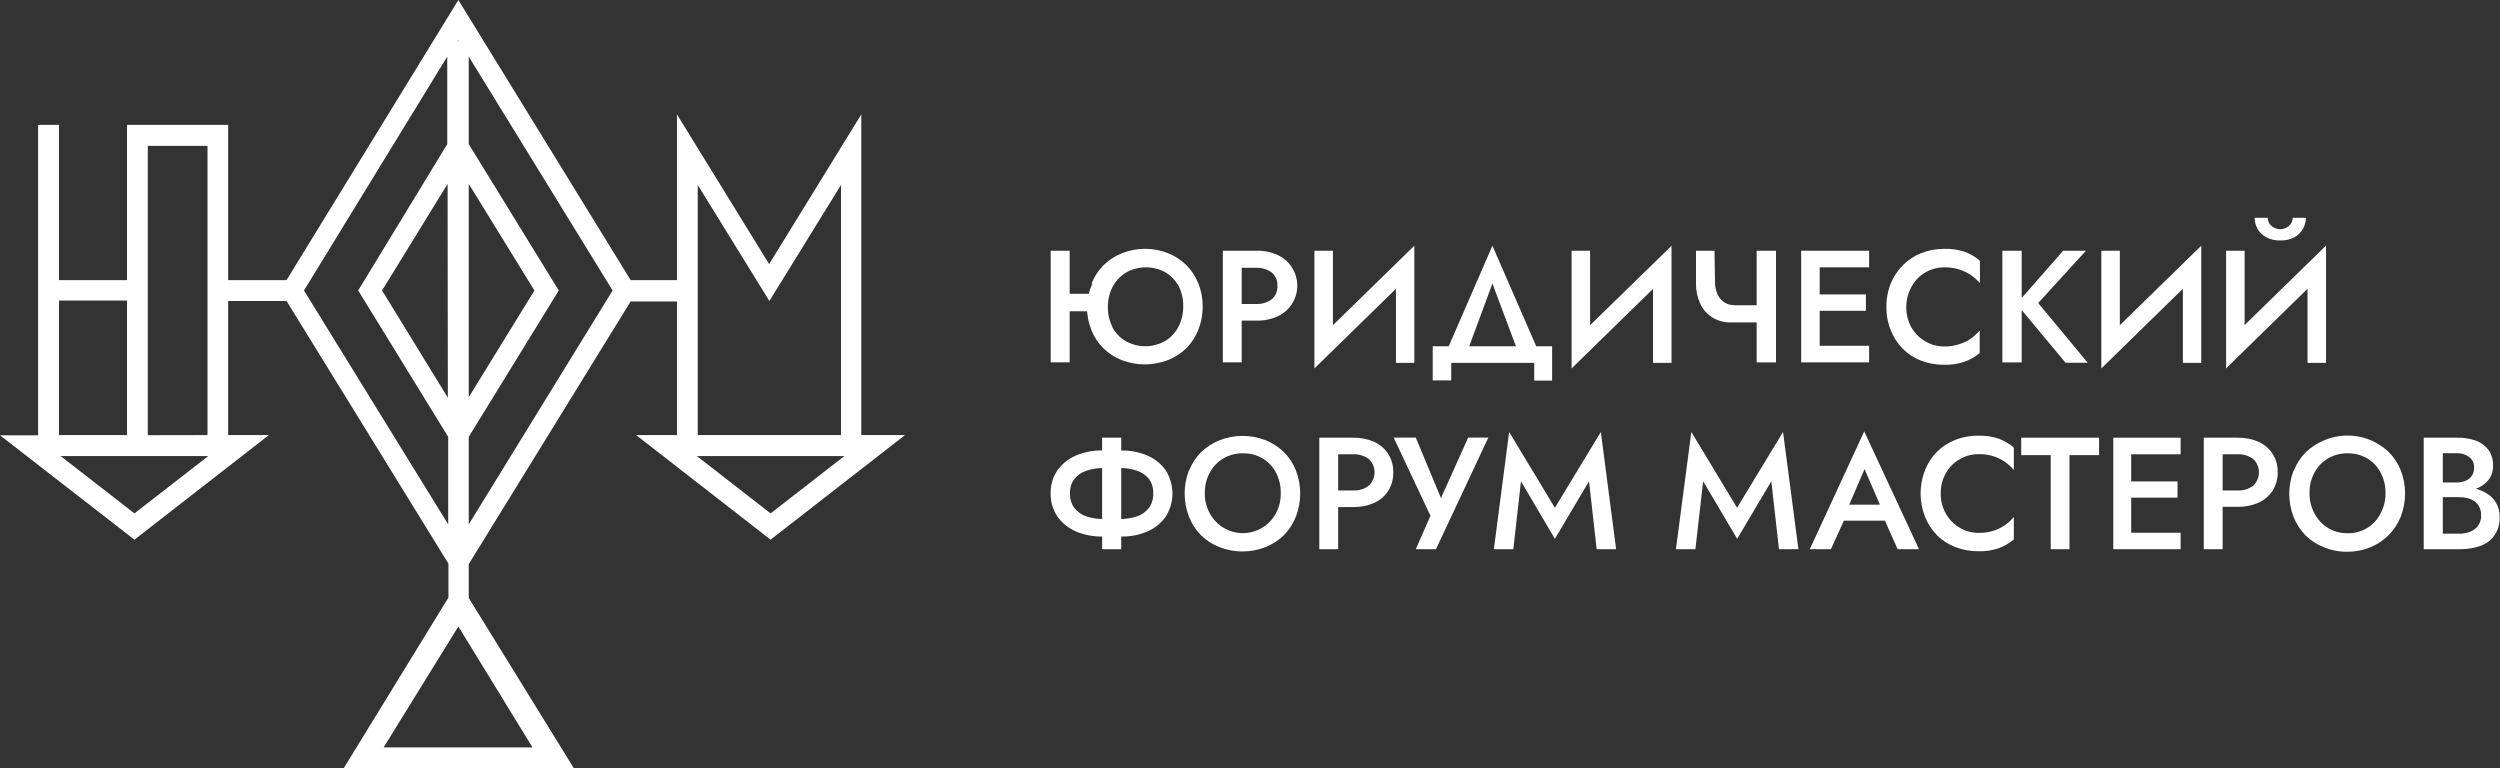 <?xml version="1.0" encoding="UTF-8"?> <svg xmlns="http://www.w3.org/2000/svg" width="550" height="169" viewBox="0 0 550 169" fill="none"><rect x="0" y="0" width="550" height="169" fill="#333333" stroke="none"/> <path d="M189.488 95.716V25.163L169.21 58.102L148.932 25.163V61.622H138.741L100.838 0L63.04 61.622H50.196V27.475H27.948V61.622H12.976V27.475H8.379V95.768H0L29.576 118.726L59.153 95.716H50.196V66.218H63.04L98.658 124.005V131.465L75.622 169H126.238L103.123 131.544V124.11L138.741 66.323H148.932V95.716H139.949L169.525 118.726L199.102 95.716H189.488ZM12.976 66.113H27.948V95.716H12.976V66.113ZM29.576 112.947L13.344 100.339H45.809L29.576 112.947ZM32.518 95.742V32.098H45.651V95.716L32.518 95.742ZM100.969 9.062H100.707V8.852L100.969 9.062ZM98.526 87.494L84.053 63.907L98.474 40.451L98.526 87.494ZM103.123 40.451L117.57 63.907L103.123 87.389V40.451ZM66.875 63.907L98.395 12.45V31.704L78.8 63.907L98.605 96.11V115.363L66.875 63.907ZM84.395 164.43L100.838 137.821L117.15 164.43H84.395ZM103.123 115.363V96.11L122.928 63.907L103.123 31.704V12.45L134.774 63.907L103.123 115.363ZM153.503 40.687L169.263 66.218L185.023 40.687V95.716H153.503V40.687ZM169.525 112.947L153.319 100.339H185.758L169.525 112.947Z" fill="white"></path> <path d="M235.325 55.16V79.72H231.148V55.16H235.325ZM232.698 64.643H242.18V68.478H232.83L232.698 64.643ZM240.158 62.358C240.747 60.851 241.641 59.483 242.785 58.339C243.944 57.202 245.319 56.309 246.83 55.712C250.094 54.415 253.731 54.415 256.995 55.712C258.497 56.309 259.864 57.203 261.014 58.339C262.147 59.491 263.04 60.857 263.64 62.358C264.284 63.979 264.605 65.709 264.586 67.453C264.6 69.197 264.279 70.927 263.64 72.549C263.044 74.059 262.151 75.435 261.014 76.594C259.843 77.729 258.459 78.621 256.942 79.221C253.662 80.481 250.031 80.481 246.751 79.221C245.242 78.621 243.867 77.728 242.706 76.594C241.562 75.44 240.668 74.063 240.079 72.549C239.441 70.927 239.12 69.197 239.134 67.453C239.183 65.729 239.576 64.033 240.289 62.463L240.158 62.358ZM244.676 71.945C245.365 73.229 246.391 74.3 247.644 75.044C248.964 75.785 250.451 76.174 251.965 76.174C253.478 76.174 254.966 75.785 256.286 75.044C257.533 74.302 258.551 73.229 259.228 71.945C259.959 70.562 260.329 69.017 260.304 67.453C260.349 65.928 260.025 64.414 259.359 63.041C258.681 61.766 257.674 60.696 256.443 59.941C255.119 59.2 253.627 58.811 252.109 58.811C250.592 58.811 249.1 59.2 247.775 59.941C246.522 60.685 245.496 61.757 244.807 63.041C244.079 64.434 243.709 65.986 243.73 67.558C243.706 69.122 244.076 70.667 244.807 72.05L244.676 71.945Z" fill="white"></path> <path d="M273.174 55.16V79.719H269.023V55.16H273.174ZM271.466 55.16H276.431C278.032 55.117 279.622 55.44 281.08 56.106C282.335 56.668 283.402 57.58 284.153 58.732C284.752 59.626 285.15 60.64 285.318 61.703C285.485 62.766 285.42 63.853 285.125 64.888C284.83 65.923 284.313 66.882 283.609 67.697C282.906 68.511 282.034 69.163 281.054 69.607C279.594 70.263 278.004 70.578 276.404 70.526H271.335V66.875H276.299C277.526 66.943 278.74 66.591 279.74 65.877C280.177 65.516 280.521 65.056 280.745 64.535C280.969 64.014 281.066 63.448 281.027 62.883C281.066 62.321 280.969 61.758 280.745 61.242C280.521 60.725 280.177 60.27 279.74 59.914C278.735 59.212 277.525 58.861 276.299 58.916H271.335L271.466 55.16Z" fill="white"></path> <path d="M289.17 81.059L289.354 75.333L311.155 54.057L310.998 59.73L289.17 81.059ZM293.241 76.383L289.17 81.059V55.16H293.241V76.383ZM311.155 79.824H307.11V58.811L311.155 54.083V79.824Z" fill="white"></path> <path d="M319.271 79.824V83.686H315.199V76.173H341.466V83.738H337.526V79.824H319.271ZM322.265 78.774H317.589L328.333 54.057L339.102 78.774H334.479L328.333 62.383L322.265 78.774Z" fill="white"></path> <path d="M345.75 81.059L345.934 75.333L367.761 54.057L367.578 59.73L345.75 81.059ZM349.821 76.383L345.75 81.059V55.16H349.821V76.383ZM367.735 79.824H363.664V58.811L367.735 54.083V79.824Z" fill="white"></path> <path d="M377.297 62.043C377.287 62.946 377.466 63.84 377.822 64.67C378.13 65.401 378.641 66.03 379.293 66.482C379.993 66.944 380.82 67.173 381.657 67.139L380.869 70.921C379.378 70.979 377.904 70.586 376.64 69.792C375.484 69.045 374.571 67.977 374.014 66.719C373.401 65.375 373.096 63.913 373.12 62.437V55.161H377.192L377.297 62.043ZM381.657 67.165H388.565V70.921H380.869L381.657 67.165ZM390.719 55.161V79.721H386.464V55.161H390.719Z" fill="white"></path> <path d="M400.331 55.161V79.721H396.26V55.161H400.331ZM398.808 55.161H411.206V58.812H398.808V55.161ZM398.808 64.775H410.496V68.373H398.808V64.775ZM398.808 76.069H411.206V79.721H398.808V76.069Z" fill="white"></path> <path d="M420.557 72.103C421.287 73.363 422.338 74.405 423.604 75.124C424.863 75.857 426.297 76.238 427.754 76.227C428.832 76.242 429.906 76.082 430.932 75.754C431.868 75.485 432.755 75.068 433.559 74.519C434.289 74 434.95 73.391 435.529 72.707V77.671C434.533 78.494 433.405 79.142 432.193 79.589C430.746 80.067 429.226 80.289 427.702 80.246C425.98 80.266 424.269 79.963 422.658 79.353C421.138 78.776 419.759 77.88 418.613 76.726C417.47 75.572 416.576 74.195 415.987 72.681C415.322 71.065 414.992 69.332 415.015 67.585C414.975 65.786 415.306 63.998 415.987 62.332C416.602 60.825 417.514 59.457 418.669 58.311C419.825 57.165 421.199 56.263 422.711 55.66C424.32 55.041 426.03 54.729 427.754 54.741C429.278 54.697 430.798 54.919 432.246 55.397C433.465 55.853 434.594 56.52 435.582 57.367V62.279C434.995 61.619 434.334 61.028 433.612 60.519C432.802 59.974 431.917 59.549 430.985 59.259C429.954 58.952 428.882 58.802 427.807 58.812C426.353 58.804 424.923 59.175 423.657 59.889C422.344 60.622 421.268 61.716 420.557 63.041C419.782 64.435 419.375 66.003 419.375 67.598C419.375 69.193 419.782 70.762 420.557 72.156V72.103Z" fill="white"></path> <path d="M444.775 55.161V79.721H440.52V55.161H444.775ZM458.906 55.161L448.4 66.666L459.3 79.799H454.415L443.645 66.85L453.889 55.161H458.906Z" fill="white"></path> <path d="M462.293 81.059L462.477 75.333L484.278 54.057L484.121 59.73L462.293 81.059ZM466.364 76.383L462.293 81.059V55.16H466.364V76.383ZM484.278 79.824H480.233V58.811L484.278 54.083V79.824Z" fill="white"></path> <path d="M489.717 81.06L489.901 75.334L511.702 54.057L511.544 59.731L489.717 81.06ZM493.814 76.384L489.743 81.06V55.161H493.814V76.384ZM498.884 47.911C498.899 48.284 498.988 48.65 499.147 48.988C499.36 49.373 499.667 49.698 500.04 49.934C500.366 50.156 500.735 50.308 501.123 50.381C501.511 50.454 501.91 50.446 502.295 50.357C502.68 50.268 503.042 50.101 503.359 49.865C503.676 49.63 503.941 49.331 504.137 48.988C504.308 48.655 504.398 48.286 504.4 47.911H507.289C507.288 48.757 507.071 49.589 506.659 50.328C506.217 51.115 505.562 51.762 504.768 52.193C503.815 52.697 502.746 52.941 501.668 52.902C500.591 52.935 499.524 52.691 498.569 52.193C497.762 51.77 497.096 51.122 496.651 50.328C496.239 49.589 496.022 48.757 496.021 47.911H498.884ZM511.728 79.825H507.657V58.812L511.728 54.084V79.825Z" fill="white"></path> <path d="M256.467 113.656C255.453 115.092 254.063 116.219 252.449 116.913C250.615 117.695 248.637 118.08 246.644 118.043H242.52C240.518 118.077 238.532 117.693 236.688 116.913C235.071 116.212 233.673 115.087 232.643 113.656C231.637 112.16 231.114 110.39 231.146 108.587C231.094 106.776 231.608 104.995 232.617 103.491C233.64 102.054 235.04 100.927 236.662 100.234C238.506 99.455 240.492 99.07 242.493 99.105H246.644C248.637 99.067 250.615 99.452 252.449 100.234C254.068 100.92 255.461 102.049 256.467 103.491C257.429 105.012 257.94 106.774 257.94 108.574C257.94 110.373 257.429 112.135 256.467 113.656V113.656ZM252.79 105.382C252.109 104.536 251.196 103.906 250.163 103.57C248.896 103.136 247.562 102.932 246.223 102.966H242.94C241.593 102.932 240.25 103.137 238.974 103.57C237.941 103.906 237.028 104.536 236.347 105.382C235.681 106.314 235.348 107.443 235.401 108.587C235.355 109.714 235.688 110.823 236.347 111.739C237.024 112.601 237.936 113.249 238.974 113.604C240.255 114.015 241.595 114.21 242.94 114.182H246.197C247.533 114.21 248.865 114.015 250.137 113.604C251.174 113.249 252.087 112.601 252.764 111.739C253.422 110.823 253.755 109.714 253.709 108.587C253.771 107.446 253.447 106.317 252.79 105.382ZM246.67 96.294V120.827H242.467V96.294H246.67Z" fill="white"></path> <path d="M261.617 103.491C262.208 101.985 263.102 100.617 264.244 99.472C265.421 98.345 266.803 97.453 268.315 96.845C271.569 95.585 275.175 95.585 278.428 96.845C279.929 97.46 281.301 98.351 282.473 99.472C283.617 100.616 284.511 101.984 285.1 103.491C286.361 106.762 286.361 110.385 285.1 113.656C284.504 115.174 283.611 116.558 282.473 117.727C281.315 118.866 279.939 119.759 278.428 120.354C275.154 121.65 271.51 121.65 268.237 120.354C266.725 119.759 265.35 118.866 264.191 117.727C263.047 116.564 262.153 115.178 261.565 113.656C260.304 110.385 260.304 106.762 261.565 103.491H261.617ZM266.161 112.947C266.867 114.259 267.915 115.355 269.194 116.119C270.473 116.883 271.935 117.286 273.424 117.286C274.914 117.286 276.376 116.883 277.654 116.119C278.933 115.355 279.981 114.259 280.687 112.947C281.433 111.579 281.804 110.039 281.764 108.482C281.8 106.911 281.438 105.357 280.713 103.964C280.044 102.683 279.035 101.61 277.798 100.864C276.468 100.09 274.95 99.699 273.411 99.735C271.906 99.701 270.422 100.093 269.13 100.864C267.873 101.603 266.845 102.676 266.161 103.964C265.407 105.348 265.027 106.905 265.058 108.482C265.026 110.041 265.407 111.582 266.161 112.947Z" fill="white"></path> <path d="M294.398 96.294V120.827H290.248V96.294H294.398ZM292.717 96.294H297.655C299.262 96.258 300.857 96.571 302.331 97.213C303.614 97.787 304.697 98.731 305.441 99.925C306.185 101.118 306.557 102.506 306.507 103.911C306.562 105.321 306.193 106.715 305.449 107.913C304.705 109.111 303.619 110.06 302.331 110.635C300.857 111.277 299.262 111.591 297.655 111.555H292.717V107.904H297.655C298.887 107.977 300.105 107.614 301.096 106.879C301.509 106.503 301.838 106.044 302.064 105.533C302.289 105.022 302.406 104.47 302.406 103.911C302.406 103.353 302.289 102.8 302.064 102.289C301.838 101.778 301.509 101.32 301.096 100.943C300.092 100.237 298.881 99.885 297.655 99.945H292.717V96.294Z" fill="white"></path> <path d="M315.908 120.827H311.469L314.7 113.472L306.609 96.268H311.469L318.035 112.028H315.908L323 96.268H327.439L315.908 120.827Z" fill="white"></path> <path d="M332.932 120.827H328.65L332.013 95.033L342.073 111.713L352.185 95.033L355.547 120.827H351.266L349.585 105.881L342.073 118.542L334.613 105.881L332.932 120.827Z" fill="white"></path> <path d="M372.987 120.827H368.705L372.094 95.033L382.154 111.713L392.266 95.033L395.655 120.827H391.373L389.692 105.881L382.18 118.542L374.694 105.881L372.987 120.827Z" fill="white"></path> <path d="M406.293 112.264V113.157L402.8 120.827H398.15L410.128 94.901L422.184 120.827H417.483L414.147 113.341V112.342L410.207 103.202L406.293 112.264ZM404.533 111.029H415.933L416.695 114.549H403.719L404.533 111.029Z" fill="white"></path> <path d="M428.149 113.105C428.887 114.374 429.947 115.425 431.222 116.152C432.472 116.883 433.899 117.256 435.346 117.229C437.384 117.281 439.386 116.693 441.072 115.548C441.802 115.028 442.464 114.419 443.042 113.736V118.674C442.047 119.504 440.92 120.161 439.706 120.617C438.259 121.098 436.739 121.321 435.215 121.274C433.491 121.286 431.78 120.974 430.172 120.355C428.651 119.779 427.271 118.883 426.127 117.728C424.988 116.57 424.095 115.194 423.5 113.683C422.203 110.391 422.203 106.731 423.5 103.439C424.089 101.925 424.983 100.548 426.127 99.394C427.285 98.256 428.661 97.363 430.172 96.767C431.776 96.132 433.49 95.82 435.215 95.848C436.739 95.801 438.259 96.023 439.706 96.505C440.926 96.96 442.055 97.627 443.042 98.475V103.386C442.456 102.718 441.795 102.118 441.072 101.6C439.386 100.455 437.384 99.867 435.346 99.919C433.894 99.902 432.463 100.269 431.199 100.984C429.934 101.699 428.882 102.737 428.149 103.991C427.339 105.385 426.93 106.975 426.967 108.587C426.932 110.174 427.342 111.739 428.149 113.105V113.105Z" fill="white"></path> <path d="M444.67 96.294H461.796V100.129H455.282V120.827H451.158V100.129H444.67V96.294Z" fill="white"></path> <path d="M468.862 96.294V120.827H464.922V96.294H468.862ZM467.365 96.294H479.736V99.945H467.365V96.294ZM467.365 105.908H479.053V109.48H467.365V105.908ZM467.365 117.202H479.736V120.827H467.365V117.202Z" fill="white"></path> <path d="M488.982 96.294V120.827H484.832V96.294H488.982ZM487.301 96.294H492.239C493.846 96.258 495.441 96.571 496.915 97.213C498.16 97.78 499.217 98.692 499.962 99.84C500.741 101.042 501.135 102.453 501.091 103.885C501.127 105.324 500.734 106.741 499.962 107.956C499.211 109.099 498.155 110.009 496.915 110.583C495.441 111.225 493.846 111.538 492.239 111.502H487.301V107.904H492.239C493.469 107.964 494.683 107.602 495.68 106.879C496.086 106.499 496.409 106.039 496.63 105.528C496.851 105.018 496.965 104.467 496.965 103.911C496.965 103.355 496.851 102.805 496.63 102.294C496.409 101.784 496.086 101.324 495.68 100.943C494.674 100.24 493.465 99.889 492.239 99.945H487.301V96.294Z" fill="white"></path> <path d="M504.663 103.491C505.252 101.984 506.146 100.616 507.29 99.472C508.472 98.352 509.853 97.461 511.361 96.845C513.724 95.851 516.326 95.57 518.846 96.037C521.366 96.504 523.695 97.698 525.545 99.472C526.689 100.616 527.583 101.984 528.172 103.491C529.433 106.762 529.433 110.385 528.172 113.656C527.565 115.173 526.659 116.552 525.508 117.712C524.358 118.871 522.986 119.788 521.474 120.407C519.849 121.07 518.107 121.4 516.352 121.378C514.614 121.402 512.889 121.071 511.282 120.407C509.76 119.818 508.375 118.924 507.211 117.78C506.073 116.611 505.18 115.227 504.584 113.709C503.323 110.437 503.323 106.814 504.584 103.543L504.663 103.491ZM509.181 112.947C509.876 114.278 510.92 115.395 512.202 116.178C513.504 116.948 514.996 117.34 516.509 117.307C518.003 117.34 519.475 116.947 520.754 116.175C522.033 115.403 523.066 114.284 523.733 112.947C524.466 111.574 524.837 110.037 524.81 108.481C524.836 106.909 524.466 105.355 523.733 103.964C523.07 102.678 522.06 101.604 520.817 100.864C519.497 100.09 517.987 99.699 516.457 99.735C514.944 99.702 513.452 100.093 512.149 100.864C510.897 101.609 509.871 102.681 509.181 103.964C508.436 105.35 508.064 106.908 508.104 108.481C508.064 110.039 508.435 111.579 509.181 112.947Z" fill="white"></path> <path d="M536.446 106.144H540.412C541.104 106.156 541.791 106.031 542.434 105.776C543.002 105.549 543.486 105.152 543.82 104.64C544.154 104.127 544.321 103.524 544.299 102.913C544.328 102.461 544.245 102.009 544.057 101.596C543.869 101.184 543.582 100.824 543.222 100.549C542.413 99.949 541.418 99.651 540.412 99.708H537.418V117.412H540.858C541.755 117.441 542.648 117.289 543.485 116.966C544.182 116.686 544.784 116.212 545.219 115.6C545.665 114.933 545.885 114.142 545.849 113.341C545.86 112.734 545.734 112.133 545.481 111.581C545.24 111.103 544.9 110.682 544.483 110.346C544.019 110.003 543.493 109.753 542.934 109.611C542.299 109.449 541.645 109.369 540.99 109.375H536.577V107.063H541.095C542.236 107.058 543.374 107.191 544.483 107.457C545.481 107.712 546.431 108.129 547.294 108.692C548.099 109.198 548.759 109.904 549.211 110.74C549.703 111.67 549.947 112.71 549.92 113.761C549.983 115.179 549.587 116.579 548.791 117.754C548.032 118.842 546.947 119.661 545.692 120.091C544.216 120.612 542.659 120.861 541.095 120.827H533.215V96.294H540.622C542.016 96.264 543.405 96.486 544.72 96.95C545.817 97.353 546.775 98.065 547.478 98.999C548.169 100.02 548.518 101.234 548.476 102.466C548.505 103.583 548.153 104.676 547.478 105.566C546.761 106.461 545.804 107.135 544.72 107.51C543.406 107.983 542.018 108.214 540.622 108.193H536.367L536.446 106.144Z" fill="white"></path> </svg> 